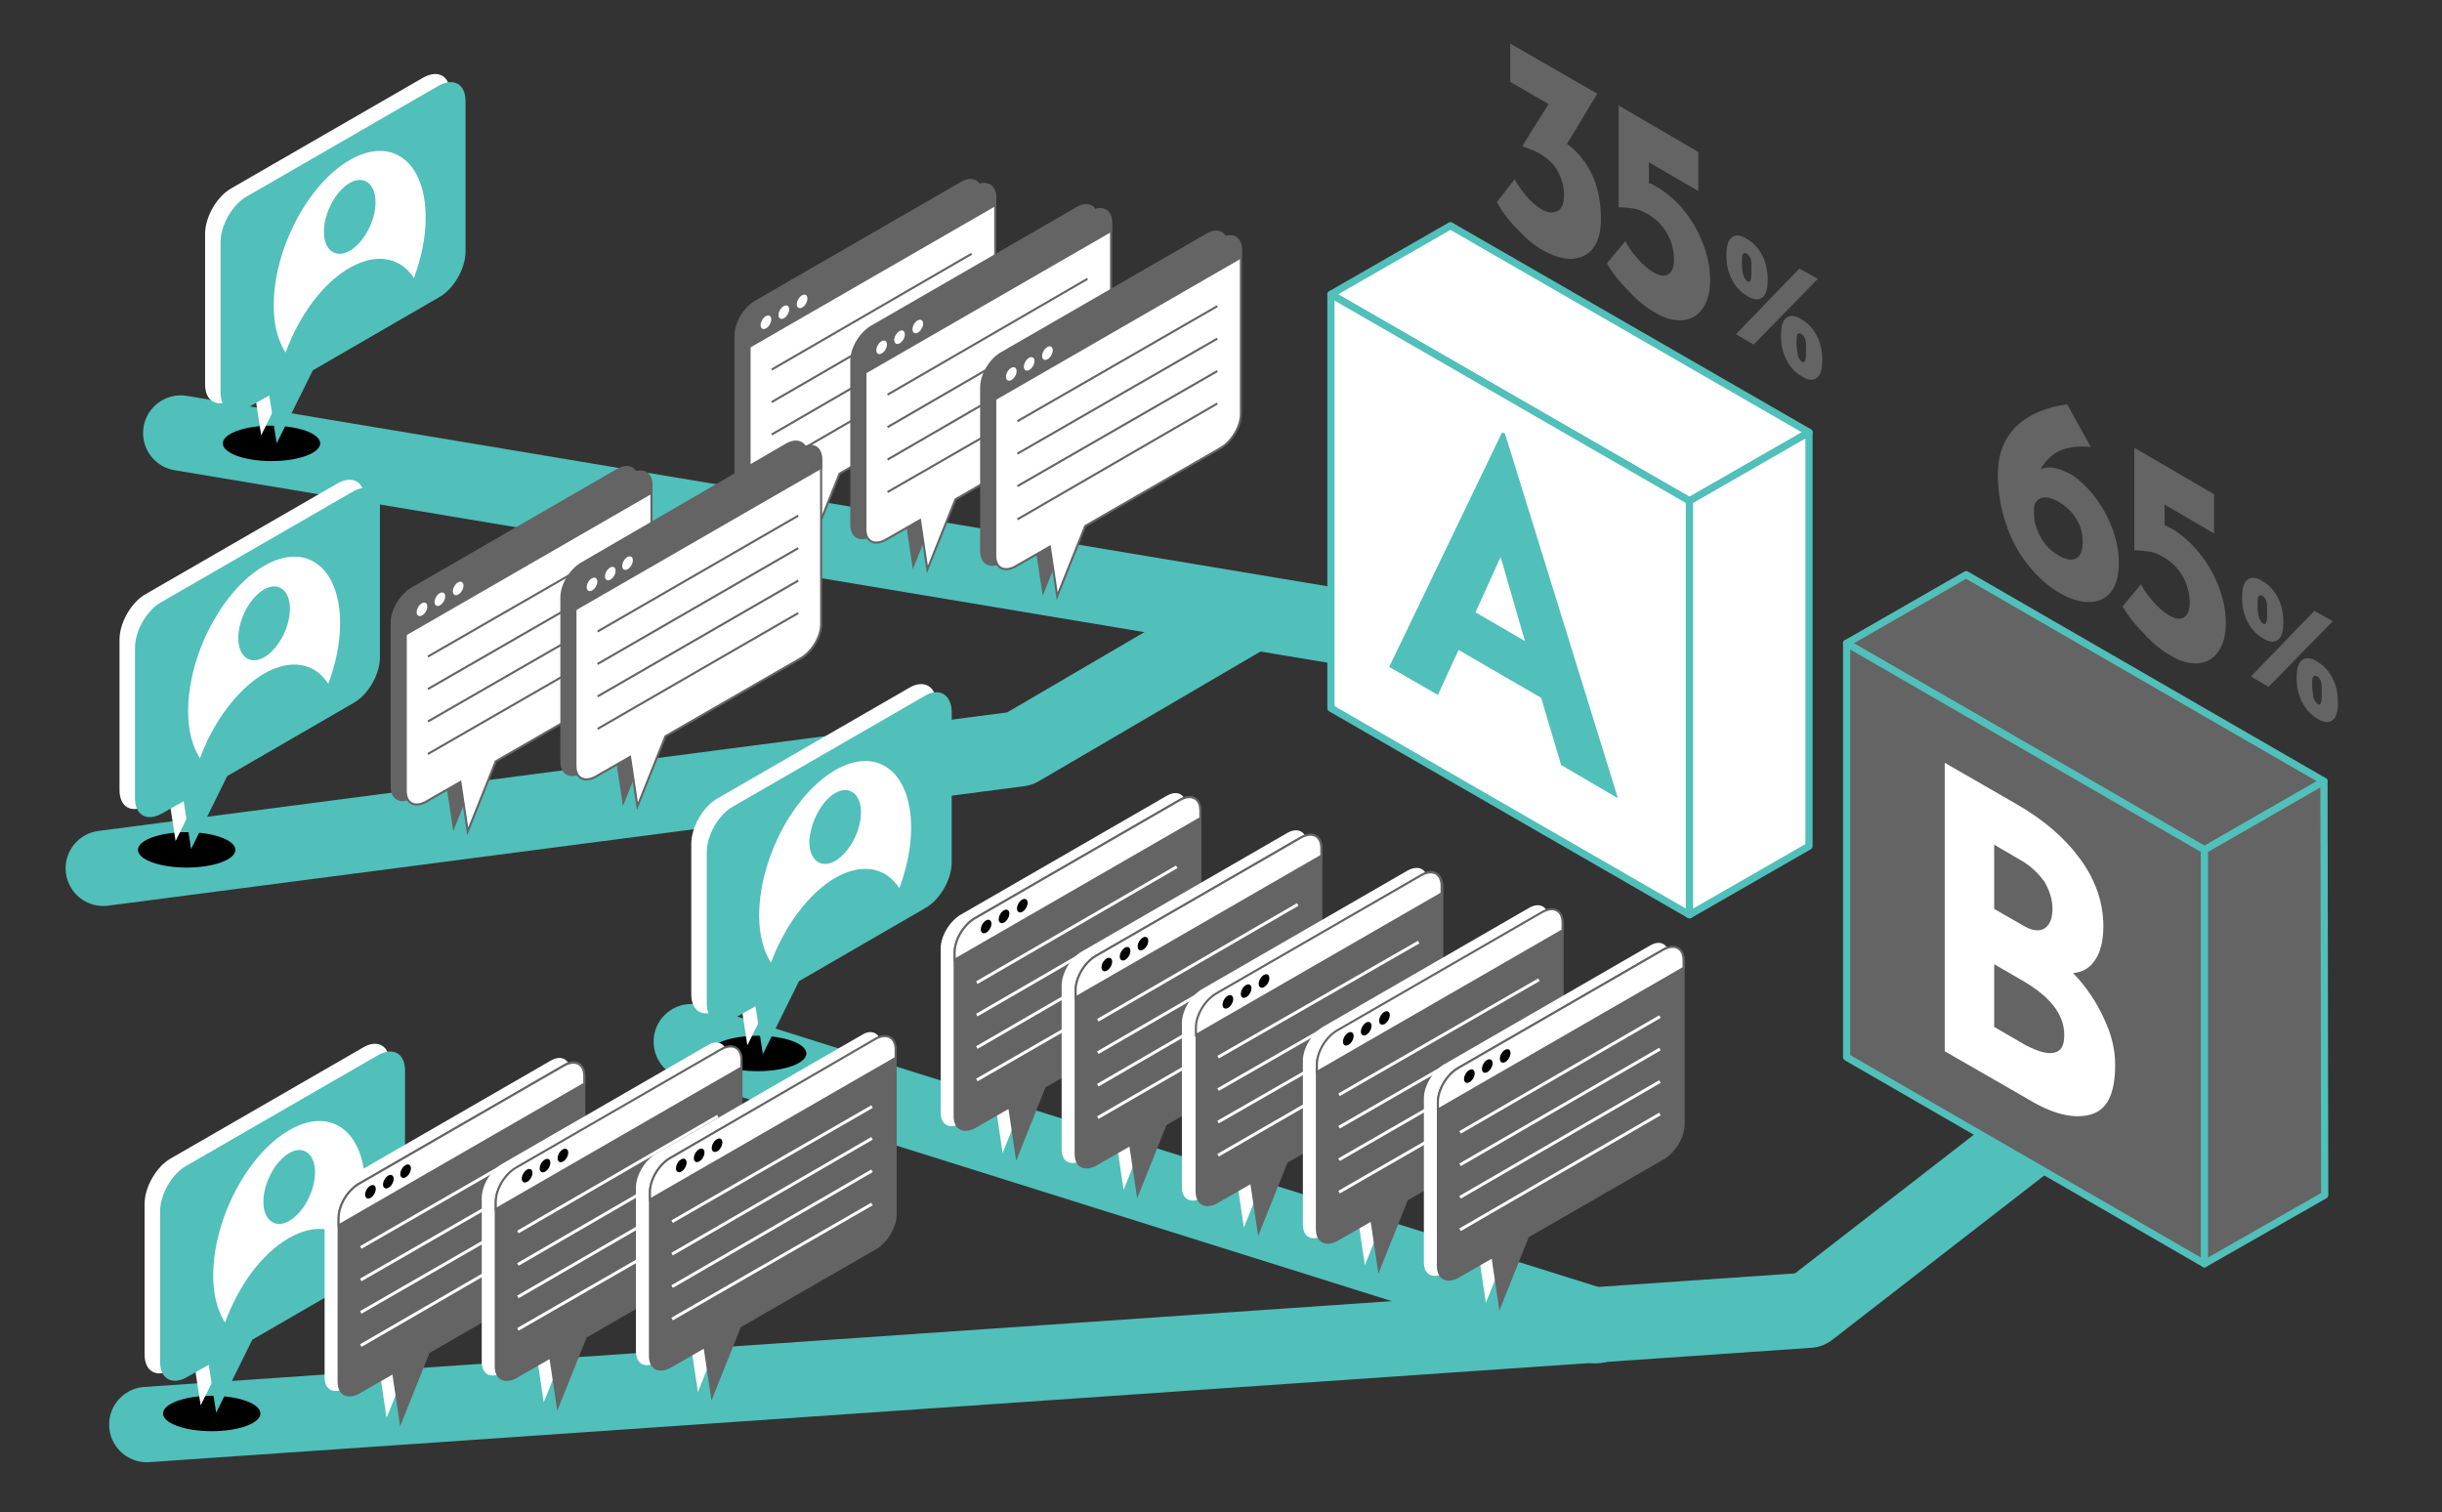 <?xml version="1.0" encoding="utf-8"?>
<!-- Generator: Adobe Illustrator 24.0.3, SVG Export Plug-In . SVG Version: 6.00 Build 0)  -->
<svg version="1.1" id="レイヤー_1" xmlns="http://www.w3.org/2000/svg" xmlns:xlink="http://www.w3.org/1999/xlink" x="0px"
	 y="0px" viewBox="0 0 331 205" style="enable-background:new 0 0 331 205;" xml:space="preserve">
<rect x="0" y="0" width="331" height="205" fill="#333333" stroke="none"/>
<style type="text/css">
	.st0{fill:none;stroke:#51BFBA;stroke-width:10.216;stroke-linecap:round;stroke-linejoin:round;stroke-miterlimit:10;}
	.st1{fill:#FFFFFF;stroke:#51BFBA;stroke-width:0.976;stroke-linecap:round;stroke-linejoin:round;stroke-miterlimit:10;}
	.st2{fill:#51BFBA;}
	.st3{fill:#646464;stroke:#51BFBA;stroke-width:0.976;stroke-linecap:round;stroke-linejoin:round;stroke-miterlimit:10;}
	.st4{fill:#FFFFFF;}
	.st5{fill:#646464;}
	.st6{fill:#646464;stroke:#646464;stroke-width:0.299;stroke-miterlimit:10;}
	.st7{fill:#FFFFFF;stroke:#646464;stroke-width:0.283;stroke-miterlimit:10;}
	.st8{fill:none;stroke:#646464;stroke-width:0.283;stroke-miterlimit:10;}
	.st9{fill:#646464;stroke:#646464;stroke-width:0.283;stroke-miterlimit:10;}
	.st10{fill:none;stroke:#FFFFFF;stroke-width:0.404;stroke-miterlimit:10;}
</style>
<g>
	<line class="st0" x1="24.5" y1="58.7" x2="202.4" y2="88.4"/>
	<polyline class="st0" points="14,117.7 138.2,101.5 168.8,83.6 	"/>
	<line class="st0" x1="93.7" y1="141.2" x2="216.3" y2="179.7"/>
	<polyline class="st0" points="19.9,193.1 245.2,177.6 290.6,142.4 	"/>
	<g>
		<polygon class="st1" points="180.4,39.9 196.6,30.6 245.2,58.6 229,67.9 		"/>
		<polygon class="st1" points="180.4,96 180.4,39.9 229,67.9 229,124 		"/>
		<polygon class="st1" points="245.2,114.7 245.2,58.6 229,67.9 229,124 		"/>
		<g>
			<path class="st2" d="M208.9,94.6l-11.2-6.5l-2.8,6.1l-6.6-3.8l15.3-31.8l0.4,0.2l15.3,49.4l-7.7-4.5L208.9,94.6z M206.7,86.9
				l-3.3-11.4L200,83L206.7,86.9z"/>
		</g>
	</g>
	<g>
		<polygon class="st3" points="250.3,87.2 266.5,77.9 315,105.9 298.8,115.2 		"/>
		<polygon class="st3" points="250.3,143.3 250.3,87.2 298.8,115.2 298.8,171.3 		"/>
		<polygon class="st3" points="315.1,162 315,105.9 298.8,115.2 298.8,171.3 		"/>
		<g>
			<path class="st4" d="M285.2,138.1c1,2.1,1.5,4.2,1.5,6.2c0,4-1.1,6.2-3.4,6.8c-2.3,0.6-5.1-0.1-8.4-2.1l-11.3-6.5v-39.1l9.9,5.7
				c3.6,2.1,6.4,4.5,8.5,7.4c2.1,2.9,3.1,5.9,3.1,9.1c0,1.9-0.4,3.5-1.1,4.5c-0.7,1.1-1.7,1.7-3,1.8
				C282.9,133.9,284.2,135.9,285.2,138.1z M270.3,123.2l4,2.3c1.2,0.7,2.2,0.8,2.9,0.3c0.7-0.5,1-1.4,1-2.6c0-1.3-0.4-2.5-1.1-3.7
				c-0.8-1.1-1.8-2.1-3.2-2.9l-3.6-2.1V123.2z M278.4,142.7c1-0.2,1.4-1,1.4-2.4c0-2.8-1.9-5.2-5.7-7.4l-3.8-2.2v8.5l4.3,2.5
				C276.2,142.5,277.4,142.9,278.4,142.7z"/>
		</g>
	</g>
	<g>
		<g>
			<path class="st5" d="M283.9,67.3c1,1.3,1.8,2.7,2.4,4.3c0.6,1.6,0.9,3.2,0.9,4.7c0,1.8-0.4,3.1-1.1,4c-0.8,0.9-1.7,1.3-3,1.3
				c-1.2,0-2.5-0.4-3.9-1.2c-1.6-0.9-3-2.2-4.3-3.8c-1.3-1.6-2.3-3.5-3-5.6s-1.1-4.3-1.1-6.7c0-2.8,0.9-5,2.6-6.6
				c1.7-1.6,4-2.5,6.8-2.9l3.2,5.8c-1.7-0.2-3.1,0-4.2,0.5c-1.1,0.5-2,1.4-2.6,2.5c1.1-0.5,2.5-0.2,4.3,0.8
				C281.9,65.1,282.9,66,283.9,67.3z M281.4,75.7c0.6-0.3,0.9-1.1,0.9-2.3c0-1.1-0.3-2.2-0.9-3.1c-0.6-1-1.4-1.7-2.4-2.3
				c-0.9-0.5-1.7-0.7-2.3-0.5c-0.6,0.2-1,0.7-1,1.4v0.9c0,0.9,0.3,1.9,0.9,3c0.6,1.1,1.4,1.9,2.3,2.4C280,75.9,280.8,76,281.4,75.7z
				"/>
			<path class="st5" d="M298.3,75.2c1.1,1.4,1.9,2.9,2.5,4.5c0.6,1.6,0.9,3.2,0.9,4.7c0,1.6-0.3,2.9-1,3.9c-0.7,1-1.6,1.5-2.7,1.6
				c-1.1,0.1-2.4-0.2-3.7-1c-1.3-0.7-2.5-1.7-3.7-3c-1.2-1.2-2.2-2.5-2.9-3.7l2.5-3c0.4,0.8,1,1.6,1.7,2.4c0.7,0.8,1.4,1.4,2.1,1.8
				c0.8,0.5,1.5,0.6,2,0.3c0.5-0.3,0.8-0.9,0.8-2c0-1.2-0.3-2.4-0.9-3.5c-0.6-1.1-1.4-1.9-2.5-2.6c-0.7-0.4-1.3-0.7-1.9-0.8
				c-0.6-0.1-1.3-0.2-2.2-0.2l0,0V60.7l10.8,6.3v5.3l-6.7-3.9v2.8c0.3,0.1,0.7,0.3,1.2,0.6C295.9,72.6,297.2,73.8,298.3,75.2z"/>
			<path class="st5" d="M304.6,84.2c-0.5-1-0.7-2.1-0.7-3.2c0-1.2,0.2-2,0.7-2.4c0.5-0.4,1.2-0.4,2.1,0.2c0.9,0.5,1.6,1.3,2.1,2.3
				c0.5,1,0.7,2.1,0.7,3.2c0,1.2-0.2,2-0.7,2.4c-0.5,0.4-1.2,0.4-2.1-0.2C305.8,86,305.1,85.2,304.6,84.2z M307.5,93.1l-2.4-1.4
				l8.6-8.9l2.5,1.4L307.5,93.1z M306.2,83.7c0.1,0.4,0.3,0.6,0.5,0.8c0.3,0.2,0.4,0.1,0.5-0.2c0.1-0.3,0.1-0.7,0.1-1.3
				c0-0.7,0-1.2-0.1-1.5s-0.3-0.6-0.5-0.7c-0.3-0.2-0.5-0.1-0.6,0.1c-0.1,0.2-0.1,0.7-0.1,1.3C306,82.9,306.1,83.4,306.2,83.7z
				 M312,95.1c-0.5-1-0.7-2.1-0.7-3.2c0-1.2,0.2-2,0.7-2.4c0.5-0.4,1.2-0.4,2.1,0.2c0.9,0.5,1.6,1.3,2.1,2.3c0.5,1,0.7,2.1,0.7,3.2
				c0,1.2-0.2,2-0.7,2.4c-0.5,0.4-1.2,0.4-2.1-0.2C313.2,96.9,312.5,96.1,312,95.1z M313.6,94.6c0.1,0.4,0.3,0.6,0.5,0.8
				c0.3,0.2,0.4,0.1,0.5-0.2c0.1-0.3,0.1-0.7,0.1-1.3c0-0.7,0-1.2-0.1-1.5c-0.1-0.3-0.3-0.6-0.5-0.7c-0.3-0.2-0.5-0.1-0.6,0.1
				c-0.1,0.2-0.1,0.7-0.1,1.3C313.5,93.8,313.5,94.3,313.6,94.6z"/>
		</g>
	</g>
	<g>
		<g>
			<path class="st5" d="M215.8,23.7c0.8,1.7,1.2,3.7,1.2,6c0,1.8-0.4,3.1-1.1,4s-1.7,1.3-2.9,1.4c-1.2,0-2.5-0.4-3.9-1.2
				c-1.1-0.6-2.2-1.5-3.4-2.8c-1.2-1.2-2.1-2.4-2.8-3.7l2.4-3.1c0.4,0.7,0.9,1.5,1.6,2.3c0.7,0.8,1.4,1.4,2.1,1.8
				c0.8,0.5,1.5,0.5,2.1,0.2c0.6-0.3,0.9-1,0.9-2.2c0-1.1-0.3-2.1-0.8-3.1c-0.5-1-1.3-1.7-2.2-2.3c-0.6-0.3-1-0.6-1.4-0.7
				c-0.3-0.1-0.7-0.3-1.1-0.4l-0.1-0.2l3.5-5.6l-5.2-3V5.9l11.8,6.8l-4.1,6.8C213.9,20.6,215,22,215.8,23.7z"/>
			<path class="st5" d="M228.4,28.7c1.1,1.4,1.9,2.9,2.5,4.5c0.6,1.6,0.9,3.2,0.9,4.7c0,1.6-0.3,2.9-1,3.9c-0.7,1-1.6,1.5-2.7,1.6
				c-1.1,0.1-2.4-0.2-3.7-1c-1.3-0.7-2.5-1.7-3.7-3c-1.2-1.2-2.2-2.5-2.9-3.7l2.5-3c0.4,0.8,1,1.6,1.7,2.4c0.7,0.8,1.4,1.4,2.1,1.8
				c0.8,0.5,1.5,0.6,2,0.3c0.5-0.3,0.8-0.9,0.8-2c0-1.2-0.3-2.4-0.9-3.5c-0.6-1.1-1.4-1.9-2.5-2.6c-0.7-0.4-1.3-0.7-1.9-0.8
				c-0.6-0.1-1.3-0.2-2.2-0.2l0,0V14.3l10.8,6.3v5.3l-6.7-3.9v2.8c0.3,0.1,0.7,0.3,1.2,0.6C226,26.2,227.3,27.3,228.4,28.7z"/>
			<path class="st5" d="M234.7,37.8c-0.5-1-0.7-2.1-0.7-3.2s0.2-2,0.7-2.4c0.5-0.4,1.2-0.4,2.1,0.2c0.9,0.5,1.6,1.3,2.1,2.3
				c0.5,1,0.7,2.1,0.7,3.2c0,1.2-0.2,2-0.7,2.4c-0.5,0.4-1.2,0.4-2.1-0.2C235.9,39.6,235.2,38.8,234.7,37.8z M237.7,46.7l-2.4-1.4
				l8.6-8.9l2.5,1.4L237.7,46.7z M236.3,37.3c0.1,0.4,0.3,0.6,0.5,0.8c0.3,0.2,0.4,0.1,0.5-0.2c0.1-0.3,0.1-0.7,0.1-1.3
				c0-0.7,0-1.2-0.1-1.5c-0.1-0.3-0.3-0.6-0.5-0.7c-0.3-0.2-0.5-0.1-0.6,0.1c-0.1,0.2-0.1,0.7-0.1,1.3
				C236.1,36.4,236.2,36.9,236.3,37.3z M242.1,48.7c-0.5-1-0.7-2.1-0.7-3.2c0-1.2,0.2-2,0.7-2.4c0.5-0.4,1.2-0.4,2.1,0.2
				c0.9,0.5,1.6,1.3,2.1,2.3c0.5,1,0.7,2.1,0.7,3.2c0,1.2-0.2,2-0.7,2.4c-0.5,0.4-1.2,0.4-2.1-0.2C243.3,50.5,242.6,49.7,242.1,48.7
				z M243.7,48.2c0.1,0.4,0.3,0.6,0.5,0.8c0.3,0.2,0.4,0.1,0.5-0.2c0.1-0.3,0.1-0.7,0.1-1.3c0-0.7,0-1.2-0.1-1.5
				c-0.1-0.3-0.3-0.6-0.5-0.7c-0.3-0.2-0.5-0.1-0.6,0.1c-0.1,0.2-0.1,0.7-0.1,1.3C243.6,47.4,243.6,47.8,243.7,48.2z"/>
		</g>
	</g>
	<g>
		<g>
			<ellipse cx="25.3" cy="115.2" rx="6.6" ry="2.4"/>
			<g>
				<path class="st4" d="M45.8,65.5l-26,15c-2,1.1-3.6,3.9-3.6,6.2v20.4c0,2.3,1.6,3.2,3.6,2.1l3-1.7l1,6.5l4.9-9.9l17.1-9.9
					c2-1.1,3.6-3.9,3.6-6.2V67.6C49.4,65.3,47.8,64.4,45.8,65.5z"/>
				<path class="st2" d="M47.9,66.6l-26,15c-2,1.1-3.6,3.9-3.6,6.2v20.4c0,2.3,1.6,3.2,3.6,2.1l3-1.7l1,6.5l4.9-9.9l17.1-9.9
					c2-1.1,3.6-3.9,3.6-6.2V68.7C51.5,66.4,49.9,65.5,47.9,66.6z"/>
			</g>
		</g>
		<g>
			<path class="st4" d="M35.8,91.3c3.7-2.1,6.9-1.4,8.7,1.4c1-2.7,1.6-5.5,1.6-8.2c0-7.6-4.6-11.1-10.3-7.8
				C30.1,80,25.5,88.8,25.5,96.4c0,2.7,0.6,4.8,1.6,6.4C28.9,97.9,32.1,93.5,35.8,91.3z M35.8,79.9c1.9-1.1,3.5,0.1,3.5,2.6
				c0,2.6-1.6,5.5-3.5,6.6c-1.9,1.1-3.5-0.1-3.5-2.6C32.3,83.9,33.9,81,35.8,79.9z"/>
		</g>
	</g>
	<g>
		<g>
			<ellipse cx="28.7" cy="191.6" rx="6.6" ry="2.4"/>
			<g>
				<path class="st4" d="M49.2,142l-26,15c-2,1.1-3.6,3.9-3.6,6.2v20.4c0,2.3,1.6,3.2,3.6,2.1l3-1.7l1,6.5l4.9-9.9l17.1-9.9
					c2-1.1,3.6-3.9,3.6-6.2V144C52.8,141.8,51.2,140.8,49.2,142z"/>
				<path class="st2" d="M51.3,143l-26,15c-2,1.1-3.6,3.9-3.6,6.2v20.4c0,2.3,1.6,3.2,3.6,2.1l3-1.7l1,6.5l4.9-9.9l17.1-9.9
					c2-1.1,3.6-3.9,3.6-6.2v-20.4C54.9,142.8,53.3,141.9,51.3,143z"/>
			</g>
		</g>
		<g>
			<path class="st4" d="M39.2,167.8c3.7-2.1,6.9-1.4,8.7,1.4c1-2.7,1.6-5.5,1.6-8.2c0-7.6-4.6-11.1-10.3-7.8
				c-5.7,3.3-10.3,12.1-10.3,19.7c0,2.7,0.6,4.8,1.6,6.4C32.3,174.3,35.5,169.9,39.2,167.8z M39.2,156.3c1.9-1.1,3.5,0.1,3.5,2.6
				c0,2.6-1.6,5.5-3.5,6.6c-1.9,1.1-3.5-0.1-3.5-2.6C35.7,160.4,37.3,157.4,39.2,156.3z"/>
		</g>
	</g>
	<g>
		<g>
			<ellipse cx="36.8" cy="60.1" rx="6.6" ry="2.4"/>
			<g>
				<path class="st4" d="M57.4,10.5l-26,15c-2,1.1-3.6,3.9-3.6,6.2v20.4c0,2.3,1.6,3.2,3.6,2.1l3-1.7l1,6.5l4.9-9.9l17.1-9.9
					c2-1.1,3.6-3.9,3.6-6.2V12.6C61,10.3,59.4,9.4,57.4,10.5z"/>
				<path class="st2" d="M59.5,11.6l-26,15c-2,1.1-3.6,3.9-3.6,6.2v20.4c0,2.3,1.6,3.2,3.6,2.1l3-1.7l1,6.5l4.9-9.9l17.1-9.9
					c2-1.1,3.6-3.9,3.6-6.2V13.7C63.1,11.4,61.5,10.5,59.5,11.6z"/>
			</g>
		</g>
		<g>
			<path class="st4" d="M47.4,36.3c3.7-2.1,6.9-1.4,8.7,1.4c1-2.7,1.6-5.5,1.6-8.2c0-7.6-4.6-11.1-10.3-7.8
				C41.7,25,37.1,33.8,37.1,41.4c0,2.7,0.6,4.8,1.6,6.4C40.5,42.9,43.7,38.4,47.4,36.3z M47.4,24.8c1.9-1.1,3.5,0.1,3.5,2.6
				c0,2.6-1.6,5.5-3.5,6.6c-1.9,1.1-3.5-0.1-3.5-2.6C43.9,28.9,45.5,25.9,47.4,24.8z"/>
		</g>
	</g>
	<g>
		<g>
			<ellipse cx="102.7" cy="142.8" rx="6.6" ry="2.4"/>
			<g>
				<path class="st4" d="M123.3,93.2l-26,15c-2,1.1-3.6,3.9-3.6,6.2v20.4c0,2.3,1.6,3.2,3.6,2.1l3-1.7l1,6.5l4.9-9.9l17.1-9.9
					c2-1.1,3.6-3.9,3.6-6.2V95.3C126.9,93,125.2,92.1,123.3,93.2z"/>
				<path class="st2" d="M125.4,94.3l-26,15c-2,1.1-3.6,3.9-3.6,6.2V136c0,2.3,1.6,3.2,3.6,2.1l3-1.7l1,6.5l4.9-9.9l17.1-9.9
					c2-1.1,3.6-3.9,3.6-6.2V96.4C128.9,94.1,127.3,93.2,125.4,94.3z"/>
			</g>
		</g>
		<g>
			<path class="st4" d="M113.2,119c3.7-2.1,6.9-1.4,8.7,1.4c1-2.7,1.6-5.5,1.6-8.2c0-7.6-4.6-11.1-10.3-7.8
				c-5.7,3.3-10.3,12.1-10.3,19.7c0,2.7,0.6,4.8,1.6,6.4C106.3,125.6,109.6,121.1,113.2,119z M113.2,107.5c1.9-1.1,3.5,0.1,3.5,2.6
				c0,2.6-1.6,5.5-3.5,6.6c-1.9,1.1-3.5-0.1-3.5-2.6C109.8,111.6,111.3,108.6,113.2,107.5z"/>
		</g>
	</g>
	<g>
		<path class="st6" d="M130.3,24.8l-27.9,16.1c-1.5,0.9-2.7,2.9-2.7,4.6v22.2c0,1.7,1.2,2.3,2.7,1.5l4.7-2.7l1,6.7l3.8-9.5L130.3,53
			c1.5-0.9,2.7-2.9,2.7-4.6V26.2C133,24.6,131.8,23.9,130.3,24.8z"/>
		<path class="st7" d="M132.2,25.3l-27.9,16.1c-1.5,0.9-2.7,2.9-2.7,4.6v22.2c0,1.7,1.2,2.3,2.7,1.5L109,67l1,6.7l3.8-9.5l18.4-10.6
			c1.5-0.9,2.7-2.9,2.7-4.6V26.8C134.9,25.2,133.7,24.5,132.2,25.3z"/>
		<line class="st8" x1="131.7" y1="34.4" x2="104.6" y2="50.1"/>
		<line class="st8" x1="131.7" y1="38.8" x2="104.6" y2="54.5"/>
		<line class="st8" x1="131.7" y1="43.2" x2="104.6" y2="58.9"/>
		<line class="st8" x1="131.7" y1="47.6" x2="104.6" y2="63.3"/>
		<g>
			<path class="st9" d="M134.9,26.8c0-1.7-1.2-2.3-2.7-1.5l-27.9,16.1c-1.5,0.9-2.7,2.9-2.7,4.6v1l33.3-19.2V26.8z"/>
		</g>
		<g>
			<ellipse transform="matrix(0.5 -0.866 0.866 0.5 14.076 111.725)" class="st4" cx="103.8" cy="43.7" rx="1" ry="0.6"/>
		</g>
		<g>
			<ellipse transform="matrix(0.5 -0.866 0.866 0.5 16.514 113.132)" class="st4" cx="106.2" cy="42.3" rx="1" ry="0.6"/>
		</g>
		<g>
			<ellipse transform="matrix(0.5 -0.866 0.866 0.5 18.952 114.54)" class="st4" cx="108.7" cy="40.9" rx="1" ry="0.6"/>
		</g>
	</g>
	<g>
		<path class="st6" d="M146,28.2l-27.9,16.1c-1.5,0.9-2.7,2.9-2.7,4.6v22.2c0,1.7,1.2,2.3,2.7,1.5l4.7-2.7l1,6.7l3.8-9.5L146,56.4
			c1.5-0.9,2.7-2.9,2.7-4.6V29.7C148.7,28,147.5,27.3,146,28.2z"/>
		<path class="st7" d="M147.9,28.8L120,44.9c-1.5,0.9-2.7,2.9-2.7,4.6v22.2c0,1.7,1.2,2.3,2.7,1.5l4.7-2.7l1,6.7l3.8-9.5L147.9,57
			c1.5-0.9,2.7-2.9,2.7-4.6V30.2C150.6,28.6,149.4,27.9,147.9,28.8z"/>
		<line class="st8" x1="147.4" y1="37.8" x2="120.3" y2="53.5"/>
		<line class="st8" x1="147.4" y1="42.2" x2="120.3" y2="57.9"/>
		<line class="st8" x1="147.4" y1="46.6" x2="120.3" y2="62.3"/>
		<line class="st8" x1="147.4" y1="51.1" x2="120.3" y2="66.7"/>
		<g>
			<path class="st9" d="M150.6,30.2c0-1.7-1.2-2.3-2.7-1.5L120,44.9c-1.5,0.9-2.7,2.9-2.7,4.6v1l33.3-19.2V30.2z"/>
		</g>
		<g>
			<ellipse transform="matrix(0.5 -0.866 0.866 0.5 18.965 127.019)" class="st4" cx="119.5" cy="47.1" rx="1" ry="0.6"/>
		</g>
		<g>
			<ellipse transform="matrix(0.5 -0.866 0.866 0.5 21.402 128.426)" class="st4" cx="121.9" cy="45.7" rx="1" ry="0.6"/>
		</g>
		<g>
			<ellipse transform="matrix(0.5 -0.866 0.866 0.5 23.84 129.834)" class="st4" cx="124.4" cy="44.3" rx="1" ry="0.6"/>
		</g>
	</g>
	<g>
		<path class="st6" d="M163.6,31.8l-27.9,16.1c-1.5,0.9-2.7,2.9-2.7,4.6v22.2c0,1.7,1.2,2.3,2.7,1.5l4.7-2.7l1,6.7l3.8-9.5
			l18.4-10.6c1.5-0.9,2.7-2.9,2.7-4.6V33.3C166.3,31.6,165.1,30.9,163.6,31.8z"/>
		<path class="st7" d="M165.5,32.4l-27.9,16.1c-1.5,0.9-2.7,2.9-2.7,4.6v22.2c0,1.7,1.2,2.3,2.7,1.5l4.7-2.7l1,6.7l3.8-9.5
			l18.4-10.6c1.5-0.9,2.7-2.9,2.7-4.6V33.9C168.2,32.2,167,31.5,165.5,32.4z"/>
		<line class="st8" x1="165" y1="41.5" x2="137.9" y2="57.1"/>
		<line class="st8" x1="165" y1="45.9" x2="137.9" y2="61.5"/>
		<line class="st8" x1="165" y1="50.3" x2="137.9" y2="65.9"/>
		<line class="st8" x1="165" y1="54.7" x2="137.9" y2="70.4"/>
		<g>
			<path class="st9" d="M168.2,33.9c0-1.7-1.2-2.3-2.7-1.5l-27.9,16.1c-1.5,0.9-2.7,2.9-2.7,4.6v1l33.3-19.2V33.9z"/>
		</g>
		<g>
			<ellipse transform="matrix(0.5 -0.866 0.866 0.5 24.618 144.072)" class="st4" cx="137.1" cy="50.7" rx="1" ry="0.6"/>
		</g>
		<g>
			<ellipse transform="matrix(0.5 -0.866 0.866 0.5 27.056 145.48)" class="st4" cx="139.5" cy="49.3" rx="1" ry="0.6"/>
		</g>
		<g>
			<ellipse transform="matrix(0.5 -0.866 0.866 0.5 29.494 146.887)" class="st4" cx="142" cy="47.9" rx="1" ry="0.6"/>
		</g>
	</g>
	<g>
		<path class="st6" d="M83.7,63.7L55.8,79.8c-1.5,0.9-2.7,2.9-2.7,4.6v22.2c0,1.7,1.2,2.3,2.7,1.5l4.7-2.7l1,6.7l3.8-9.5L83.7,92
			c1.5-0.9,2.7-2.9,2.7-4.6V65.2C86.4,63.5,85.2,62.8,83.7,63.7z"/>
		<path class="st7" d="M85.6,64.3L57.7,80.4C56.2,81.2,55,83.3,55,85v22.2c0,1.7,1.2,2.3,2.7,1.5l4.7-2.7l1,6.7l3.8-9.5l18.4-10.6
			c1.5-0.9,2.7-2.9,2.7-4.6V65.8C88.3,64.1,87.1,63.4,85.6,64.3z"/>
		<line class="st8" x1="85.1" y1="73.4" x2="58" y2="89"/>
		<line class="st8" x1="85.1" y1="77.8" x2="58" y2="93.4"/>
		<line class="st8" x1="85.1" y1="82.2" x2="58" y2="97.8"/>
		<line class="st8" x1="85.1" y1="86.6" x2="58" y2="102.2"/>
		<g>
			<path class="st9" d="M88.3,65.8c0-1.7-1.2-2.3-2.7-1.5L57.7,80.4C56.2,81.2,55,83.3,55,85v1l33.3-19.2V65.8z"/>
		</g>
		<g>
			<ellipse transform="matrix(0.5 -0.866 0.866 0.5 -42.934 90.831)" class="st4" cx="57.2" cy="82.6" rx="1" ry="0.6"/>
		</g>
		<g>
			<ellipse transform="matrix(0.5 -0.866 0.866 0.5 -40.496 92.239)" class="st4" cx="59.6" cy="81.2" rx="1" ry="0.6"/>
		</g>
		<g>
			<ellipse transform="matrix(0.5 -0.866 0.866 0.5 -38.058 93.646)" class="st4" cx="62.1" cy="79.8" rx="1" ry="0.6"/>
		</g>
	</g>
	<g>
		<path class="st6" d="M106.7,60.2L78.8,76.4c-1.5,0.9-2.7,2.9-2.7,4.6v22.2c0,1.7,1.2,2.3,2.7,1.5l4.7-2.7l1,6.7l3.8-9.5l18.4-10.6
			c1.5-0.9,2.7-2.9,2.7-4.6V61.7C109.4,60.1,108.2,59.4,106.7,60.2z"/>
		<path class="st7" d="M108.7,60.8L80.7,77c-1.5,0.9-2.7,2.9-2.7,4.6v22.2c0,1.7,1.2,2.3,2.7,1.5l4.7-2.7l1,6.7l3.8-9.5l18.4-10.6
			c1.5-0.9,2.7-2.9,2.7-4.6V62.3C111.3,60.6,110.1,60,108.7,60.8z"/>
		<line class="st8" x1="108.2" y1="69.9" x2="81" y2="85.6"/>
		<line class="st8" x1="108.2" y1="74.3" x2="81" y2="90"/>
		<line class="st8" x1="108.2" y1="78.7" x2="81" y2="94.4"/>
		<line class="st8" x1="108.2" y1="83.1" x2="81" y2="98.8"/>
		<g>
			<path class="st9" d="M111.3,62.3c0-1.7-1.2-2.3-2.7-1.5L80.7,77c-1.5,0.9-2.7,2.9-2.7,4.6v1l33.3-19.2V62.3z"/>
		</g>
		<g>
			<ellipse transform="matrix(0.5 -0.866 0.866 0.5 -28.443 109.064)" class="st4" cx="80.2" cy="79.2" rx="1" ry="0.6"/>
		</g>
		<g>
			<ellipse transform="matrix(0.5 -0.866 0.866 0.5 -26.005 110.472)" class="st4" cx="82.7" cy="77.8" rx="1" ry="0.6"/>
		</g>
		<g>
			<ellipse transform="matrix(0.5 -0.866 0.866 0.5 -23.567 111.879)" class="st4" cx="85.1" cy="76.3" rx="1" ry="0.6"/>
		</g>
	</g>
	<g>
		<path class="st4" d="M158.1,107.9L130.2,124c-1.5,0.9-2.7,2.9-2.7,4.6v22.2c0,1.7,1.2,2.3,2.7,1.5l4.7-2.7l1,6.7l3.8-9.5
			l18.4-10.6c1.5-0.9,2.7-2.9,2.7-4.6v-22.2C160.8,107.7,159.6,107,158.1,107.9z"/>
		<path class="st9" d="M160,108.4l-27.9,16.1c-1.5,0.9-2.7,2.9-2.7,4.6v22.2c0,1.7,1.2,2.3,2.7,1.5l4.7-2.7l1,6.7l3.8-9.5l18.4-10.6
			c1.5-0.9,2.7-2.9,2.7-4.6v-22.2C162.7,108.3,161.5,107.6,160,108.4z"/>
		<line class="st10" x1="159.5" y1="117.5" x2="132.4" y2="133.2"/>
		<line class="st10" x1="159.5" y1="121.9" x2="132.4" y2="137.6"/>
		<line class="st10" x1="159.5" y1="126.3" x2="132.4" y2="142"/>
		<line class="st10" x1="159.5" y1="130.8" x2="132.4" y2="146.4"/>
		<g>
			<path class="st7" d="M162.7,109.9c0-1.7-1.2-2.3-2.7-1.5l-27.9,16.1c-1.5,0.9-2.7,2.9-2.7,4.6v1l33.3-19.2V109.9z"/>
		</g>
		<g>
			<ellipse transform="matrix(0.5 -0.866 0.866 0.5 -41.955 178.578)" cx="133.7" cy="125.6" rx="1" ry="0.6"/>
		</g>
		<g>
			<ellipse transform="matrix(0.5 -0.866 0.866 0.5 -39.517 179.985)" cx="136.1" cy="124.2" rx="1" ry="0.6"/>
		</g>
		<g>
			<ellipse transform="matrix(0.5 -0.866 0.866 0.5 -37.079 181.393)" cx="138.6" cy="122.8" rx="1" ry="0.6"/>
		</g>
	</g>
	<g>
		<path class="st4" d="M174.5,112.9l-27.9,16.1c-1.5,0.9-2.7,2.9-2.7,4.6v22.2c0,1.7,1.2,2.3,2.7,1.5l4.7-2.7l1,6.7l3.8-9.5
			l18.4-10.6c1.5-0.9,2.7-2.9,2.7-4.6v-22.2C177.1,112.7,175.9,112.1,174.5,112.9z"/>
		<path class="st9" d="M176.4,113.5l-27.9,16.1c-1.5,0.9-2.7,2.9-2.7,4.6v22.2c0,1.7,1.2,2.3,2.7,1.5l4.7-2.7l1,6.7l3.8-9.5
			l18.4-10.6c1.5-0.9,2.7-2.9,2.7-4.6V115C179.1,113.3,177.9,112.7,176.4,113.5z"/>
		<line class="st10" x1="175.9" y1="122.6" x2="148.8" y2="138.3"/>
		<line class="st10" x1="175.9" y1="127" x2="148.8" y2="142.7"/>
		<line class="st10" x1="175.9" y1="131.4" x2="148.8" y2="147.1"/>
		<line class="st10" x1="175.9" y1="135.8" x2="148.8" y2="151.5"/>
		<g>
			<path class="st7" d="M179.1,115c0-1.7-1.2-2.3-2.7-1.5l-27.9,16.1c-1.5,0.9-2.7,2.9-2.7,4.6v1l33.3-19.2V115z"/>
		</g>
		<g>
			<ellipse transform="matrix(0.5 -0.866 0.866 0.5 -38.162 195.291)" cx="150" cy="130.7" rx="1" ry="0.6"/>
		</g>
		<g>
			<ellipse transform="matrix(0.5 -0.866 0.866 0.5 -35.724 196.699)" cx="152.5" cy="129.3" rx="1" ry="0.6"/>
		</g>
		<g>
			<ellipse transform="matrix(0.5 -0.866 0.866 0.5 -33.287 198.106)" cx="154.9" cy="127.9" rx="1" ry="0.6"/>
		</g>
	</g>
	<g>
		<path class="st4" d="M190.8,118l-27.9,16.1c-1.5,0.9-2.7,2.9-2.7,4.6v22.2c0,1.7,1.2,2.3,2.7,1.5l4.7-2.7l1,6.7l3.8-9.5l18.4-10.6
			c1.5-0.9,2.7-2.9,2.7-4.6v-22.2C193.5,117.8,192.3,117.2,190.8,118z"/>
		<path class="st9" d="M192.8,118.6l-27.9,16.1c-1.5,0.9-2.7,2.9-2.7,4.6v22.2c0,1.7,1.2,2.3,2.7,1.5l4.7-2.7l1,6.7l3.8-9.5
			l18.4-10.6c1.5-0.9,2.7-2.9,2.7-4.6v-22.2C195.4,118.4,194.2,117.7,192.8,118.6z"/>
		<line class="st10" x1="192.3" y1="127.7" x2="165.1" y2="143.3"/>
		<line class="st10" x1="192.3" y1="132.1" x2="165.1" y2="147.7"/>
		<line class="st10" x1="192.3" y1="136.5" x2="165.1" y2="152.1"/>
		<line class="st10" x1="192.3" y1="140.9" x2="165.1" y2="156.6"/>
		<g>
			<path class="st7" d="M195.4,120.1c0-1.7-1.2-2.3-2.7-1.5l-27.9,16.1c-1.5,0.9-2.7,2.9-2.7,4.6v1l33.3-19.2V120.1z"/>
		</g>
		<g>
			<ellipse transform="matrix(0.5 -0.866 0.866 0.5 -34.37 212.004)" cx="166.4" cy="135.8" rx="1" ry="0.6"/>
		</g>
		<g>
			<ellipse transform="matrix(0.5 -0.866 0.866 0.5 -31.932 213.412)" cx="168.9" cy="134.4" rx="1" ry="0.6"/>
		</g>
		<g>
			<ellipse transform="matrix(0.5 -0.866 0.866 0.5 -29.494 214.819)" cx="171.3" cy="133" rx="1" ry="0.6"/>
		</g>
	</g>
	<g>
		<path class="st4" d="M207.2,123.1l-27.9,16.1c-1.5,0.9-2.7,2.9-2.7,4.6V166c0,1.7,1.2,2.3,2.7,1.5l4.7-2.7l1,6.7l3.8-9.5
			l18.4-10.6c1.5-0.9,2.7-2.9,2.7-4.6v-22.2C209.9,122.9,208.7,122.2,207.2,123.1z"/>
		<path class="st9" d="M209.1,123.7l-27.9,16.1c-1.5,0.9-2.7,2.9-2.7,4.6v22.2c0,1.7,1.2,2.3,2.7,1.5l4.7-2.7l1,6.7l3.8-9.5
			l18.4-10.6c1.5-0.9,2.7-2.9,2.7-4.6v-22.2C211.8,123.5,210.6,122.8,209.1,123.7z"/>
		<line class="st10" x1="208.6" y1="132.8" x2="181.5" y2="148.4"/>
		<line class="st10" x1="208.6" y1="137.2" x2="181.5" y2="152.8"/>
		<line class="st10" x1="208.6" y1="141.6" x2="181.5" y2="157.2"/>
		<line class="st10" x1="208.6" y1="146" x2="181.5" y2="161.6"/>
		<g>
			<path class="st7" d="M211.8,125.1c0-1.7-1.2-2.3-2.7-1.5l-27.9,16.1c-1.5,0.9-2.7,2.9-2.7,4.6v1l33.3-19.2V125.1z"/>
		</g>
		<g>
			<ellipse transform="matrix(0.5 -0.866 0.866 0.5 -30.577 228.718)" cx="182.8" cy="140.8" rx="1" ry="0.6"/>
		</g>
		<g>
			<ellipse transform="matrix(0.5 -0.866 0.866 0.5 -28.139 230.125)" cx="185.2" cy="139.4" rx="1" ry="0.6"/>
		</g>
		<g>
			<ellipse transform="matrix(0.5 -0.866 0.866 0.5 -25.701 231.533)" cx="187.7" cy="138" rx="1" ry="0.6"/>
		</g>
	</g>
	<g>
		<path class="st4" d="M223.6,128.2l-27.9,16.1c-1.5,0.9-2.7,2.9-2.7,4.6v22.2c0,1.7,1.2,2.3,2.7,1.5l4.7-2.7l1,6.7l3.8-9.5
			l18.4-10.6c1.5-0.9,2.7-2.9,2.7-4.6v-22.2C226.2,128,225.1,127.3,223.6,128.2z"/>
		<path class="st9" d="M225.5,128.7l-27.9,16.1c-1.5,0.9-2.7,2.9-2.7,4.6v22.2c0,1.7,1.2,2.3,2.7,1.5l4.7-2.7l1,6.7l3.8-9.5
			l18.4-10.6c1.5-0.9,2.7-2.9,2.7-4.6v-22.2C228.2,128.6,227,127.9,225.5,128.7z"/>
		<line class="st10" x1="225" y1="137.8" x2="197.9" y2="153.5"/>
		<line class="st10" x1="225" y1="142.2" x2="197.9" y2="157.9"/>
		<line class="st10" x1="225" y1="146.6" x2="197.9" y2="162.3"/>
		<line class="st10" x1="225" y1="151" x2="197.9" y2="166.7"/>
		<g>
			<path class="st7" d="M228.2,130.2c0-1.7-1.2-2.3-2.7-1.5l-27.9,16.1c-1.5,0.9-2.7,2.9-2.7,4.6v1l33.3-19.2V130.2z"/>
		</g>
		<g>
			<ellipse transform="matrix(0.5 -0.866 0.866 0.5 -26.785 245.431)" cx="199.2" cy="145.9" rx="1" ry="0.6"/>
		</g>
		<g>
			<ellipse transform="matrix(0.5 -0.866 0.866 0.5 -24.347 246.838)" cx="201.6" cy="144.5" rx="1" ry="0.6"/>
		</g>
		<g>
			<ellipse transform="matrix(0.5 -0.866 0.866 0.5 -21.909 248.246)" cx="204" cy="143.1" rx="1" ry="0.6"/>
		</g>
	</g>
	<g>
		<path class="st4" d="M74.6,143.8l-27.9,16.1c-1.5,0.9-2.7,2.9-2.7,4.6v22.2c0,1.7,1.2,2.3,2.7,1.5l4.7-2.7l1,6.7l3.8-9.5
			l18.4-10.6c1.5-0.9,2.7-2.9,2.7-4.6v-22.2C77.3,143.6,76.1,142.9,74.6,143.8z"/>
		<path class="st9" d="M76.5,144.4l-27.9,16.1c-1.5,0.9-2.7,2.9-2.7,4.6v22.2c0,1.7,1.2,2.3,2.7,1.5l4.7-2.7l1,6.7l3.8-9.5
			l18.4-10.6c1.5-0.9,2.7-2.9,2.7-4.6v-22.2C79.2,144.2,78,143.5,76.5,144.4z"/>
		<line class="st10" x1="76" y1="153.5" x2="48.9" y2="169.1"/>
		<line class="st10" x1="76" y1="157.9" x2="48.9" y2="173.5"/>
		<line class="st10" x1="76" y1="162.3" x2="48.9" y2="177.9"/>
		<line class="st10" x1="76" y1="166.7" x2="48.9" y2="182.4"/>
		<g>
			<path class="st7" d="M79.2,145.9c0-1.7-1.2-2.3-2.7-1.5l-27.9,16.1c-1.5,0.9-2.7,2.9-2.7,4.6v1l33.3-19.2V145.9z"/>
		</g>
		<g>
			<ellipse transform="matrix(0.5 -0.866 0.866 0.5 -114.832 124.224)" cx="50.2" cy="161.6" rx="1" ry="0.6"/>
		</g>
		<g>
			<ellipse transform="matrix(0.5 -0.866 0.866 0.5 -112.394 125.632)" cx="52.6" cy="160.2" rx="1" ry="0.6"/>
		</g>
		<g>
			<ellipse transform="matrix(0.5 -0.866 0.866 0.5 -109.956 127.039)" cx="55" cy="158.7" rx="1" ry="0.6"/>
		</g>
	</g>
	<g>
		<path class="st4" d="M95.9,141.7l-27.9,16.1c-1.5,0.9-2.7,2.9-2.7,4.6v22.2c0,1.7,1.2,2.3,2.7,1.5l4.7-2.7l1,6.7l3.8-9.5
			l18.4-10.6c1.5-0.9,2.7-2.9,2.7-4.6v-22.2C98.5,141.5,97.3,140.8,95.9,141.7z"/>
		<path class="st9" d="M97.8,142.3l-27.9,16.1c-1.5,0.9-2.7,2.9-2.7,4.6v22.2c0,1.7,1.2,2.3,2.7,1.5l4.7-2.7l1,6.7l3.8-9.5
			l18.4-10.6c1.5-0.9,2.7-2.9,2.7-4.6v-22.2C100.5,142.1,99.3,141.4,97.8,142.3z"/>
		<line class="st10" x1="97.3" y1="151.3" x2="70.2" y2="167"/>
		<line class="st10" x1="97.3" y1="155.7" x2="70.2" y2="171.4"/>
		<line class="st10" x1="97.3" y1="160.1" x2="70.2" y2="175.8"/>
		<line class="st10" x1="97.3" y1="164.6" x2="70.2" y2="180.2"/>
		<g>
			<path class="st7" d="M100.5,143.7c0-1.7-1.2-2.3-2.7-1.5l-27.9,16.1c-1.5,0.9-2.7,2.9-2.7,4.6v1l33.3-19.2V143.7z"/>
		</g>
		<g>
			<ellipse transform="matrix(0.5 -0.866 0.866 0.5 -102.342 141.59)" cx="71.5" cy="159.4" rx="1" ry="0.6"/>
		</g>
		<g>
			<ellipse transform="matrix(0.5 -0.866 0.866 0.5 -99.904 142.998)" cx="73.9" cy="158" rx="1" ry="0.6"/>
		</g>
		<g>
			<ellipse transform="matrix(0.5 -0.866 0.866 0.5 -97.466 144.405)" cx="76.3" cy="156.6" rx="1" ry="0.6"/>
		</g>
	</g>
	<g>
		<path class="st4" d="M116.8,140.3l-27.9,16.1c-1.5,0.9-2.7,2.9-2.7,4.6v22.2c0,1.7,1.2,2.3,2.7,1.5l4.7-2.7l1,6.7l3.8-9.5
			l18.4-10.6c1.5-0.9,2.7-2.9,2.7-4.6v-22.2C119.4,140.1,118.2,139.4,116.8,140.3z"/>
		<path class="st9" d="M118.7,140.9L90.8,157c-1.5,0.9-2.7,2.9-2.7,4.6v22.2c0,1.7,1.2,2.3,2.7,1.5l4.7-2.7l1,6.7l3.8-9.5l18.4-10.6
			c1.5-0.9,2.7-2.9,2.7-4.6v-22.2C121.4,140.7,120.2,140,118.7,140.9z"/>
		<line class="st10" x1="118.2" y1="150" x2="91.1" y2="165.6"/>
		<line class="st10" x1="118.2" y1="154.3" x2="91.1" y2="170"/>
		<line class="st10" x1="118.2" y1="158.7" x2="91.1" y2="174.4"/>
		<line class="st10" x1="118.2" y1="163.2" x2="91.1" y2="178.8"/>
		<g>
			<path class="st7" d="M121.4,142.3c0-1.7-1.2-2.3-2.7-1.5L90.8,157c-1.5,0.9-2.7,2.9-2.7,4.6v1l33.3-19.2V142.3z"/>
		</g>
		<g>
			<ellipse transform="matrix(0.5 -0.866 0.866 0.5 -90.684 158.998)" cx="92.4" cy="158" rx="1" ry="0.6"/>
		</g>
		<g>
			<ellipse transform="matrix(0.5 -0.866 0.866 0.5 -88.246 160.405)" cx="94.8" cy="156.6" rx="1" ry="0.6"/>
		</g>
		<g>
			<ellipse transform="matrix(0.5 -0.866 0.866 0.5 -85.808 161.813)" cx="97.2" cy="155.2" rx="1" ry="0.6"/>
		</g>
	</g>
</g>
</svg>
